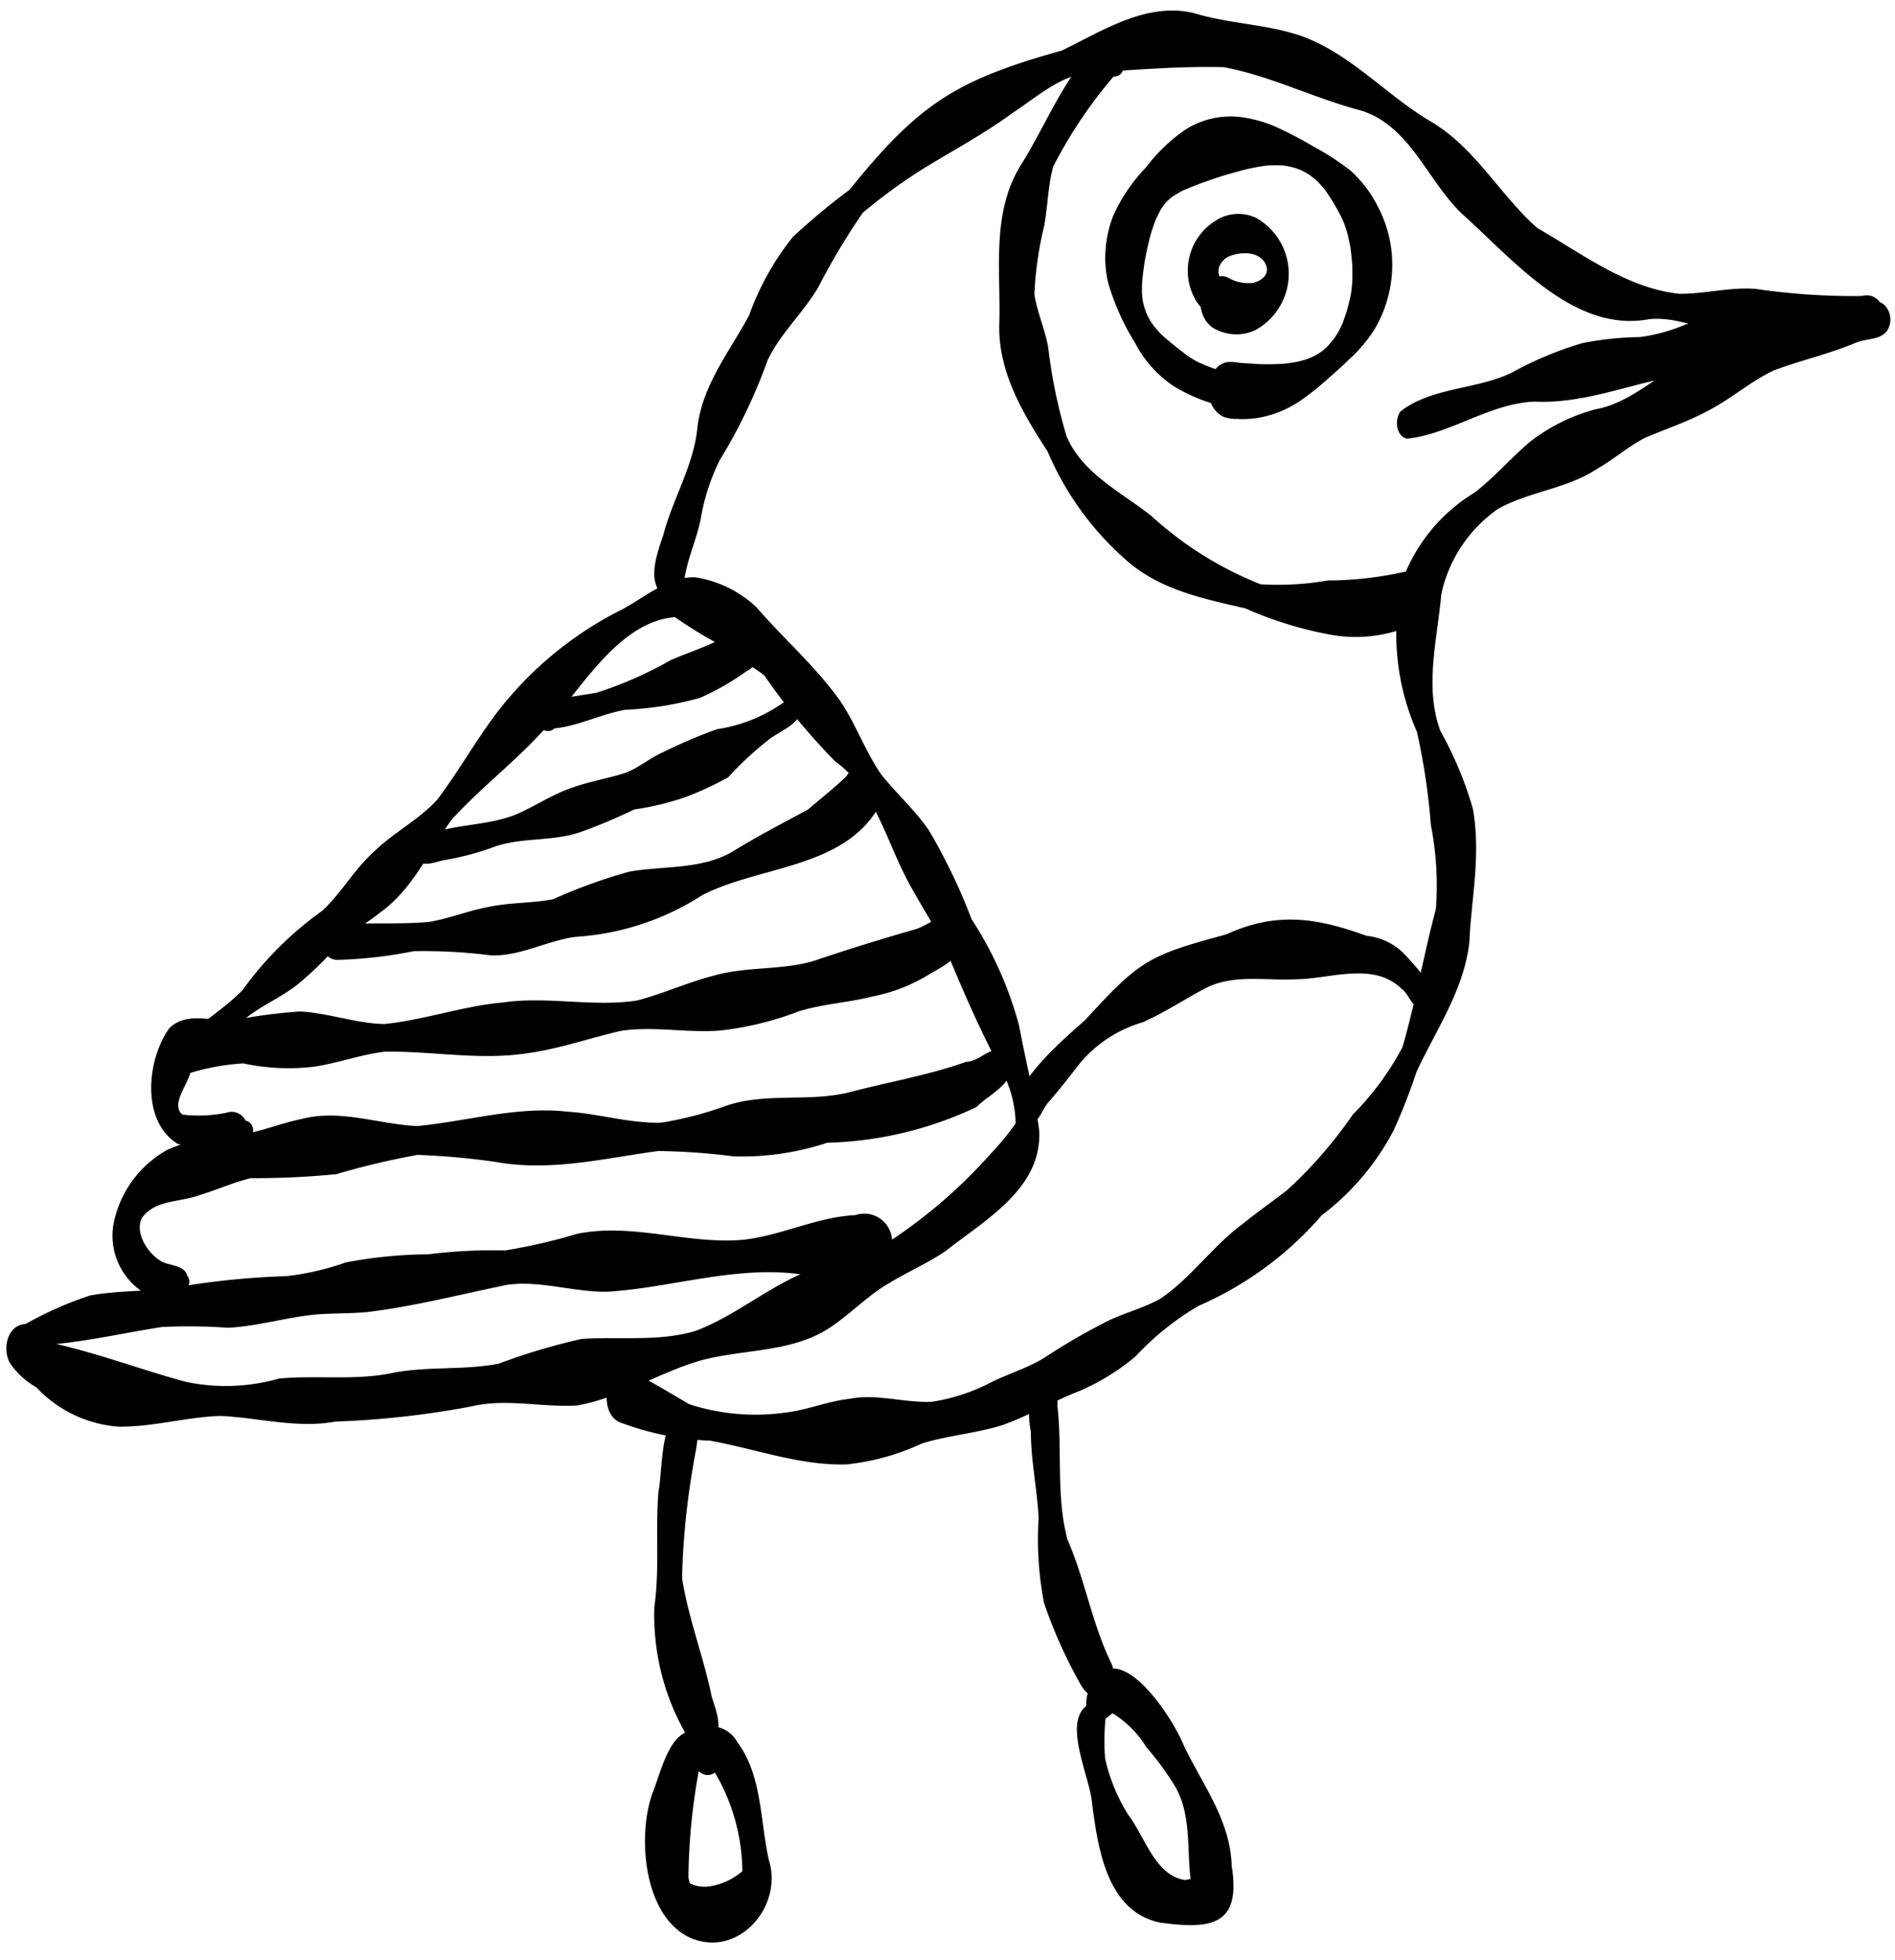 <svg id="tori01" xmlns="http://www.w3.org/2000/svg" xmlns:xlink="http://www.w3.org/1999/xlink" width="79.8" height="82.5" viewBox="0 0 79.8 82.5">
  <defs>
    <clipPath id="clip-path">
      <rect id="長方形_16" data-name="長方形 16" width="79.8" height="82.5" fill="none"/>
    </clipPath>
  </defs>
  <g id="グループ_35" data-name="グループ 35" clip-path="url(#clip-path)">
    <path id="パス_263" data-name="パス 263" d="M9.734,229.136a8.176,8.176,0,0,0,3.879-.146c1.537-.145,3.1.077,4.633-.207,1.52-.333,3.091-.125,4.617-.419a26.5,26.5,0,0,1,3.492-1.041c1.594-.112,3.225.124,4.783-.333,1.589-.591,2.9-1.712,4.435-2.391-2.736-.371-5.394.559-8.1.734-1.42.032-2.809-.48-4.232-.293-1.967.4-3.921.91-5.919,1.151-.714.066-1.43.045-2.145.1-1.245.12-2.453.493-3.7.561a23.4,23.4,0,0,0-2.792-.033c-1.485.231-2.951.564-4.448.715,1.868.428,3.658,1.111,5.505,1.607m-2.764,1.88A5.256,5.256,0,0,1,3.4,229.36a3.324,3.324,0,0,1-1.126-1.04c-.313-.592-.1-1.591.671-1.628a15.122,15.122,0,0,1,2.715-1.2c1.1-.2,2.228-.172,3.34-.291a32.859,32.859,0,0,1,4.93-.522,11.427,11.427,0,0,0,2.5-.578,19.019,19.019,0,0,1,3.466-.342,21.605,21.605,0,0,1,3.24-.163,23.7,23.7,0,0,0,3.034-.7c2.347-.479,4.673.464,7.009.249,1.61-.181,3.09-.958,4.712-1.037a1.169,1.169,0,0,1,1.539,1.033,21.371,21.371,0,0,0,4.173-3.636,10.547,10.547,0,0,0,1.034-1.259,4.838,4.838,0,0,0-.624-2.281c-.817-1.527-1.516-3.114-2.178-4.712-.522-1.264-1.341-2.37-1.937-3.6-.806-1.645-1.3-3.523-2.861-4.646a26.953,26.953,0,0,1-2.978-3.61c-.527-.425-1.159-.707-1.647-1.179a19.242,19.242,0,0,1-2.125-1.284c-2.482.209-4.057,3.257-5.649,4.89-1.188,1.285-2.588,2.353-3.761,3.647-.944,1.315-1.609,2.879-2.953,3.863-.573.46-1.219.816-1.754,1.326a14.7,14.7,0,0,1-1.661,1.647c-.814.693-1.871,1.042-2.628,1.818a6.667,6.667,0,0,1-1.688,1.5c-.6.157-.788-.783-.39-1.108.745-.64,1.573-1.171,2.268-1.867a14.444,14.444,0,0,1,3.369-3.355c.807-.753,1.347-1.744,2.169-2.481.823-.809,1.9-1.347,2.674-2.2,1.08-1.425,1.909-3.032,3.1-4.38a15.22,15.22,0,0,1,4.695-3.631c.969-.52,1.934-1.383,3.061-1.346a4.825,4.825,0,0,1,2.584,1.263c1.064,1.236,2.28,2.3,3.27,3.6.841,1.053,1.232,2.37,2,3.461.645.8,1.419,1.492,2,2.343a24.891,24.891,0,0,1,1.791,3.732,15.526,15.526,0,0,1,2,4.485c.272,1.469.647,2.922.844,4.4.135,2.438-2.263,3.756-3.929,5.072-.76.519-1.611.883-2.394,1.362-.858.492-1.545,1.219-2.355,1.776-1.619,1.169-3.745.973-5.606,1.485-1.763.518-3.355,1.565-5.173,1.886-1.5.091-3-.314-4.491.048A37.91,37.91,0,0,1,16,230.8c-1.629.3-3.223-.162-4.841-.237-1.4.041-2.781.448-4.186.451" transform="translate(-1.867 -170.954)"/>
    <path id="パス_264" data-name="パス 264" d="M39.423,365.255a2.849,2.849,0,0,1-1.213-2.746,4.576,4.576,0,0,1,2.267-3.208,7.917,7.917,0,0,1,3.321-.681c.8-.158,1.558-.464,2.355-.627,1.629-.422,3.233.223,4.857.3,2.106-.2,4.188-.842,6.327-.607,1.326.083,2.619.5,3.952.464a14.7,14.7,0,0,0,2.651-.682c1.733-.625,3.6-.151,5.356-.619,1.61-.423,3.27-.7,4.838-1.261.643,0,1.3-1.022,1.764-.15.476,1-.767,1.472-1.33,2.053a15.611,15.611,0,0,1-6.288,1.505,11.486,11.486,0,0,1-3.933.573,27.669,27.669,0,0,0-3.187-.226c-2.259.305-4.524.876-6.815.463a31.052,31.052,0,0,0-3.314-.3,32.4,32.4,0,0,0-3.425.813,35.406,35.406,0,0,1-3.6.167c-.729.176-1.412.487-2.128.705-.9.332-1.9.188-2.465.982-.294.641.268,1.494.828,1.814.372.206.967.136,1.1.628a.361.361,0,0,1,.01.439c-.25.821-1.361.5-1.927.207" transform="translate(-33.446 -310.887)"/>
    <path id="パス_265" data-name="パス 265" d="M52.257,319.652c-1.541-.969-1.283-3.53-.351-4.848.671-.694,1.72-.344,2.566-.318a21.855,21.855,0,0,1,2.953-.4c1.2.065,2.338.5,3.539.529,1.681-.168,3.293-.755,4.982-.906,1.881-.278,3.788.2,5.661-.084,1.109-.288,2.154-.773,3.263-1.055,1.354-.381,2.791-.215,4.144-.6q2.136-.721,4.3-1.339c.446-.127.817-.473,1.284-.529.592.023.814.81.623,1.287-.163.55-.882.879-1.3,1.131a7.169,7.169,0,0,1-2.387.934c-1.021.259-2.084.312-3.094.62a13.306,13.306,0,0,1-3.31.812c-1.4.115-2.806-.195-4.2.017-1.326.305-2.618.767-3.976.946-1.981.3-3.973-.1-5.959-.071-1.024.12-2,.492-3.014.636a9.083,9.083,0,0,1-2.947-.142,9.667,9.667,0,0,0-2.232.4c-.149.536-.811,1.336-.35,1.739l.007.015a5.928,5.928,0,0,0,1.857-.075.651.651,0,0,1,.811.328c.643.139.2,1.393-.315.774a3.691,3.691,0,0,1-2.562.2" transform="translate(-44.787 -271.504)"/>
    <path id="パス_266" data-name="パス 266" d="M109.347,267.146a.787.787,0,0,1,.369-1.34c1.293-.1,2.592,0,3.882-.115.847-.138,1.645-.474,2.489-.627.9-.194,1.823-.157,2.724-.324a22.213,22.213,0,0,1,3.228-1.168c1.425-.244,2.962-.082,4.267-.8,1.131-.7,2.147-1.217,3.247-1.814.534-.459,1.093-.893,1.6-1.381.747-1.141,1.89.193,1.45,1.149-1.463,2.735-5.036,2.572-7.5,3.836a11.111,11.111,0,0,1-5.337,1.757c-1.211.161-2.324.824-3.567.781a22.252,22.252,0,0,0-3.256-.176,18.831,18.831,0,0,1-3.171.364.606.606,0,0,1-.428-.139" transform="translate(-95.526 -226.88)"/>
    <path id="パス_267" data-name="パス 267" d="M140.387,242.581a.773.773,0,0,1,.748-.908c1.144-.353,2.368-.313,3.48-.755.813-.347,1.547-.861,2.393-1.137.738-.268,1.517-.384,2.261-.63.548-.227,1-.615,1.546-.858a22.478,22.478,0,0,1,2.264-.967,6.5,6.5,0,0,0,3.021-1.282.333.333,0,0,1,.467.177c.3.819-.841,1.155-1.333,1.569a13.721,13.721,0,0,0-1.676,1.559,13.62,13.62,0,0,1-1.775.826,11.7,11.7,0,0,1-2.179.529,23.546,23.546,0,0,1-2.286.959c-1.144.389-2.382.214-3.528.584a11.86,11.86,0,0,1-2.246.6c-.431.1-1.025.37-1.155-.26" transform="translate(-122.892 -206.627)"/>
    <path id="パス_268" data-name="パス 268" d="M181.419,216.619a.68.68,0,0,1-.218-.877c.114-.294.427-.33.7-.349.6-.117,1.208-.194,1.81-.3a16.347,16.347,0,0,0,3.109-1.368c.687-.3,1.409-.529,2.081-.869.291-.149.572-.313.868-.451.353-.147.674.15.787.464A1.089,1.089,0,0,1,190,214.2a10.613,10.613,0,0,1-1.948,1.114,14.218,14.218,0,0,1-3.143.5c-1.017.18-1.949.675-2.984.784a.372.372,0,0,1-.506.022" transform="translate(-158.581 -185.932)"/>
    <path id="パス_269" data-name="パス 269" d="M222.013,28.383c-1.093-.5-.575-1.845-.286-2.712.4-1.546,1.292-2.939,1.441-4.555.218-1.783,1.351-3.173,2.174-4.7a11.529,11.529,0,0,1,1.832-3.289,27.634,27.634,0,0,1,2.394-1.994c2.922-3.617,4.466-4.615,8.944-5.865,1.718-.83,3.535-2.036,5.534-1.584,1.493.46,3.084.467,4.56.974,2.1.763,3.588,2.518,5.487,3.624,1.847,1.107,2.869,3.073,4.445,4.46,1.888,1.081,3.767,2.537,5.987,2.767,1.071.006,2.12-.291,3.2-.207a28.408,28.408,0,0,0,4.471.3c.969-.254,1.312,1.262.568,1.718a1.826,1.826,0,0,1-.943.105c-1.459-.078-2.925.076-4.381-.049-1.439-.067-2.737-.936-4.19-.8-3.173.6-5.729-2.506-7.871-4.42-1.48-1.4-2.181-3.7-4.26-4.361-1.955-.508-3.8-1.453-5.778-1.826-1.763-.048-3.545.1-5.309.206-1.418-.019-2.459.975-3.575,1.706-1.264.932-2.651,1.653-3.975,2.483a23.375,23.375,0,0,0-2.348,1.728,28.657,28.657,0,0,0-1.883,3.149c-.637,1.074-1.588,1.934-2.13,3.064a22.627,22.627,0,0,1-2.014,4.206,8.784,8.784,0,0,0-.81,2.524c-.169.786-.5,1.525-.652,2.315-.066.388-.063,1.134-.632,1.026" transform="translate(-193.797 -3.14)"/>
    <path id="パス_270" data-name="パス 270" d="M215.31,150.674c-1.952.047-3.813-.657-5.711-1a11.959,11.959,0,0,1-3.67-.725c-1.191-.3-.737-2.8.554-2.076.768.385,1.493.836,2.235,1.267a9.044,9.044,0,0,0,4.021.354c.926-.1,1.794-.481,2.721-.581,1.163-.231,2.314.179,3.479.122a8.036,8.036,0,0,0,2.551-.851c.712-.341,1.473-.573,2.151-.983a26.635,26.635,0,0,1,2.7-1.567c.718-.347,1.5-.54,2.2-.929,1.306-.876,2.207-2.217,3.475-3.153.609-.492,1.253-.945,1.874-1.424a18.52,18.52,0,0,0,2.772-3.188,11.875,11.875,0,0,0,2.089-2.835c.556-1.912.888-3.886,1.406-5.811a13.09,13.09,0,0,0-.211-3.54,27.553,27.553,0,0,0-.589-3.928,10.142,10.142,0,0,1-.617-6.349,7.2,7.2,0,0,1,3.041-3.712c.851-.652,1.543-1.478,2.364-2.162a7.737,7.737,0,0,1,2.721-1.346c1.493-.265,2.532-1.413,3.869-2.02a23.719,23.719,0,0,1,3.326-.906,17.218,17.218,0,0,1,3.856-1.573c.384-.08.879-.174,1.171.149a.884.884,0,0,1,.078,1.031c-.287.4-.866.332-1.292.5-1.143.487-2.352.749-3.508,1.189-.967.461-1.774,1.185-2.726,1.675-.86.47-1.792.774-2.69,1.16-.709.37-1.313.906-2.006,1.3-1.272.846-2.858.947-4.173,1.687a5.894,5.894,0,0,0-2.385,3.581c-.164,1.893-.725,3.933-.036,5.77a15.335,15.335,0,0,1,1.369,3.288c.338,1.964-.066,3.713-.152,5.59-.216,2.008-1.4,3.687-2.227,5.473a25.758,25.758,0,0,1-.947,2.429,10.71,10.71,0,0,1-3.05,3.612,14.45,14.45,0,0,1-5.168,3.8,11.655,11.655,0,0,0-2.653,2.121,9.388,9.388,0,0,1-2.384,1.473c-1.1.426-2.12,1.036-3.227,1.43-1.108.35-2.282.431-3.393.774a9.845,9.845,0,0,1-3.206.884" transform="translate(-179.691 -89.023)"/>
    <path id="パス_271" data-name="パス 271" d="M473.031,109.888c-.466-.132-.513-.787-.277-1.141,1.315-1.038,3.215-.916,4.7-1.644a14.972,14.972,0,0,1,2.971-1.241,13.4,13.4,0,0,1,2.426-.254,7.386,7.386,0,0,0,1.922-.531,19.421,19.421,0,0,1,3.008-.539c1.3-.645,1.895,1.413.895,2.049a6,6,0,0,1-2.18.626,23.319,23.319,0,0,1-2.616.129c-1.822.388-3.58,1.075-5.477.984-1.9.078-3.53,1.367-5.374,1.562" transform="translate(-413.788 -91.418)"/>
    <path id="パス_272" data-name="パス 272" d="M378.6,49.989a.785.785,0,0,1,.477-.293,1.8,1.8,0,0,1,.522.025c.271.024.542.035.813.054a9.9,9.9,0,0,0,1.059-.015l.188-.021c.12-.017.239-.033.357-.056s.256-.063.384-.1.234-.092.349-.143a3.511,3.511,0,0,0,.314-.192c.073-.056.143-.116.211-.179a4.286,4.286,0,0,0,.319-.369c.078-.116.154-.233.18-.281.067-.124.126-.249.182-.378.06-.161.115-.323.169-.484.068-.246.133-.491.179-.741.027-.176.044-.351.056-.528.007-.218.008-.436,0-.654-.018-.265-.045-.527-.084-.79-.04-.221-.088-.44-.146-.659-.05-.154-.1-.305-.164-.456-.11-.234-.237-.459-.363-.685-.123-.2-.25-.4-.391-.6-.106-.132-.218-.253-.335-.374-.092-.081-.185-.158-.282-.231s-.2-.127-.31-.185-.222-.095-.337-.136a3.848,3.848,0,0,0-.473-.1,4.61,4.61,0,0,0-.7,0,7.861,7.861,0,0,0-1.2.242,17.306,17.306,0,0,0-2.369.817,5.217,5.217,0,0,0-.457.275c-.064.054-.126.109-.186.165l-.107.122c-.056.078-.11.156-.163.236-.072.131-.137.262-.2.4-.08.2-.149.4-.213.61-.107.39-.192.783-.264,1.182-.049.321-.088.642-.106.889,0,.055-.006.109-.007.137,0,.1,0,.2,0,.3q.015.176.04.35c.013.061.027.122.043.182.034.109.07.216.113.323s.1.2.153.3q.066.1.139.206c.108.134.22.261.339.385.343.31.709.594,1.076.876.144.1.291.186.442.269a6.661,6.661,0,0,0,.747.3m.863,2.1a1.593,1.593,0,0,1-.513-.085,1.08,1.08,0,0,1-.537-.585c-.149-.044-.3-.1-.433-.148a7.528,7.528,0,0,1-1.151-.571,4.9,4.9,0,0,1-1.615-1.819,10.121,10.121,0,0,1-1.123-2.5,4.411,4.411,0,0,1-.12-1.342,4.882,4.882,0,0,1,.311-1.462,7.055,7.055,0,0,1,1.384-2.063,7.292,7.292,0,0,1,1.664-1.6,3.56,3.56,0,0,1,2.417-.522,5.69,5.69,0,0,1,1.287.351,16.2,16.2,0,0,1,1.721.894,10.415,10.415,0,0,1,1.553,1.014,5.138,5.138,0,0,1,1.135,1.5,5.247,5.247,0,0,1,.453,3.7,5.333,5.333,0,0,1-.615,1.5,6.169,6.169,0,0,1-1.065,1.247c-.269.267-.554.516-.838.766a12.224,12.224,0,0,1-1.018.83,4.559,4.559,0,0,1-1.991.856,4.142,4.142,0,0,1-.609.046q-.148,0-.3-.011" transform="translate(-327.413 -34.448)"/>
    <path id="パス_273" data-name="パス 273" d="M404.5,75.305c.049-.007.1-.017.147-.028l.022-.006c.05-.018.1-.036.147-.057s.085-.046.125-.072.081-.069.12-.105l.028-.033.045-.068.014-.03.015-.041c0-.018.009-.035.013-.053s0-.033.006-.05,0-.022,0-.033q0-.041-.009-.082c0-.019-.008-.039-.013-.058s-.018-.051-.028-.076-.023-.046-.035-.069l-.034-.053c-.023-.029-.047-.057-.072-.084s-.061-.054-.093-.08-.081-.053-.124-.077-.112-.047-.169-.067a2.156,2.156,0,0,0-.222-.038c-.089,0-.177,0-.267,0a3.008,3.008,0,0,0-.4.079c-.05.017-.1.036-.146.057s-.086.05-.128.077-.072.06-.107.093c-.019.021-.037.042-.055.064s-.034.05-.051.075-.027.054-.04.081-.017.048-.026.073-.008.034-.011.051-.006.047-.008.07,0,.05,0,.075,0,.043.007.064.015.068.024.1l0,.012a.6.6,0,0,1,.351.046c.055.027.108.055.161.084a2.2,2.2,0,0,0,.21.083,2.845,2.845,0,0,0,.318.063,2.562,2.562,0,0,0,.285.008m-1.007,2.112a1.859,1.859,0,0,1-.417-.142,1.444,1.444,0,0,1-.175-.092,1.2,1.2,0,0,1-.429-.564,1.1,1.1,0,0,1-.077-.311,1.919,1.919,0,0,1-.211-.282,2.477,2.477,0,0,1,.82-3.34,1.75,1.75,0,0,1,1.722-.126,2.7,2.7,0,0,1-.032,4.722,1.816,1.816,0,0,1-.792.179,1.933,1.933,0,0,1-.409-.044" transform="translate(-351.83 -63.381)"/>
    <path id="パス_274" data-name="パス 274" d="M350.415,479.643a20.232,20.232,0,0,1-1.582-3.5,14.058,14.058,0,0,1-.228-3.6c-.068-1.215-.327-2.408-.329-3.627a3.57,3.57,0,0,1,.13-1.926c.616-.7,1.052.231.986.839.219,1.875-.065,3.807.427,5.639.729,1.669,1.025,3.491,1.809,5.13.48.855-.522,2.161-1.214,1.038" transform="translate(-304.866 -408.653)"/>
    <path id="パス_275" data-name="パス 275" d="M368.885,573.221c.072-.012.143-.027.215-.043l.014-.005c-.159-1.314.036-2.741-.668-3.922a12.11,12.11,0,0,0-1.191-1.62,4.348,4.348,0,0,0-1.428-1.434c-.062.051-.123.1-.187.153a1.24,1.24,0,0,1-.109.077,9.935,9.935,0,0,0-.016,1.674,7.509,7.509,0,0,0,.972,2.37c.7.911,1.128,2.566,2.4,2.75m-1.057,1.79c-2.233-.468-2.609-3.087-2.86-4.986-.069-1.087-1.233-3.363-.249-4.131a1.708,1.708,0,0,1,.765-1.5c1.216-.584,2.96,2.187,3.336,3.151.79,1.649,1.976,3.176,2.023,5.079.413,2.53-.887,2.676-3.015,2.387" transform="translate(-318.978 -494.073)"/>
    <path id="パス_276" data-name="パス 276" d="M222.513,491.648a10,10,0,0,1-1.377-5.455c.228-1.622.03-3.255.175-4.877.172-.71.057-3.848,1.333-3.146.552.477.2,1.5.133,2.038A32.387,32.387,0,0,0,222.3,485c.266,1.7.908,3.319,1.251,5,.19.614.541,1.41-.042,1.923a.64.64,0,0,1-1-.281" transform="translate(-193.578 -418.563)"/>
    <path id="パス_277" data-name="パス 277" d="M220.87,590.494a2.757,2.757,0,0,0,1.445-.648,8.342,8.342,0,0,0-1.156-4.154.492.492,0,0,1-.679-.066,25.99,25.99,0,0,0-.434,4.363.957.957,0,0,0,.056.366,1.34,1.34,0,0,0,.767.138m-.677,2.187c-2.028-.842-2.319-4.278-1.664-6.112.327-.773.722-2.727,1.782-2.619a1.258,1.258,0,0,1,1.786.451c1.063,1.424.958,3.3,1.332,4.964.618,1.93-1.229,4.112-3.236,3.315" transform="translate(-191.054 -511.071)"/>
    <path id="パス_278" data-name="パス 278" d="M352,36.8a15.906,15.906,0,0,1-3.683-1.125c-1.791-.414-3.639-.788-5.05-2.063a12.644,12.644,0,0,1-3.27-4.533c-1.042-1.615-2.081-3.341-2.039-5.332.076-2.262-.354-4.685.9-6.719,1.037-1.649,1.737-3.507,3.077-4.949a1.5,1.5,0,0,1,.745-.583c.632-.082.855.815.567,1.263-.023.265-.185.545-.471.523a19.363,19.363,0,0,0-2.54,3.783c-.237.825-.23,1.694-.392,2.534a15.114,15.114,0,0,0-.408,2.847c.117.76.442,1.472.581,2.228a21.993,21.993,0,0,0,.77,3.742c.654,1.575,2.3,2.358,3.577,3.369a14.963,14.963,0,0,0,4.6,2.877A12.275,12.275,0,0,0,351.8,34.5a14.638,14.638,0,0,0,3.2-.36c1.155-.118,1.333,1.822.379,2.225A5.911,5.911,0,0,1,352,36.8" transform="translate(-295.878 -10.064)"/>
    <path id="パス_279" data-name="パス 279" d="M343.907,319.637c-1.466-1,1.8-3.706,2.562-4.39,2.321-2.535,2.663-2.718,5.951-3.61,2.1-.96,3.8-.7,5.9.063a2.577,2.577,0,0,1,1.541.716,11.87,11.87,0,0,1,1.12,1.333c.212.369-.022,1.1-.534.937-.262-.118-.392-.578-.647-.75-1.2-1.177-3.019-.409-4.49-.406-1.261.062-2.6-.224-3.772.374-.89.47-1.73,1.033-2.653,1.439a5.425,5.425,0,0,0-2.619,1.7c-.435.558-.867,1.118-1.332,1.653-.308.323-.462,1.1-1.028.937" transform="translate(-300.773 -272.303)"/>
  </g>
</svg>

